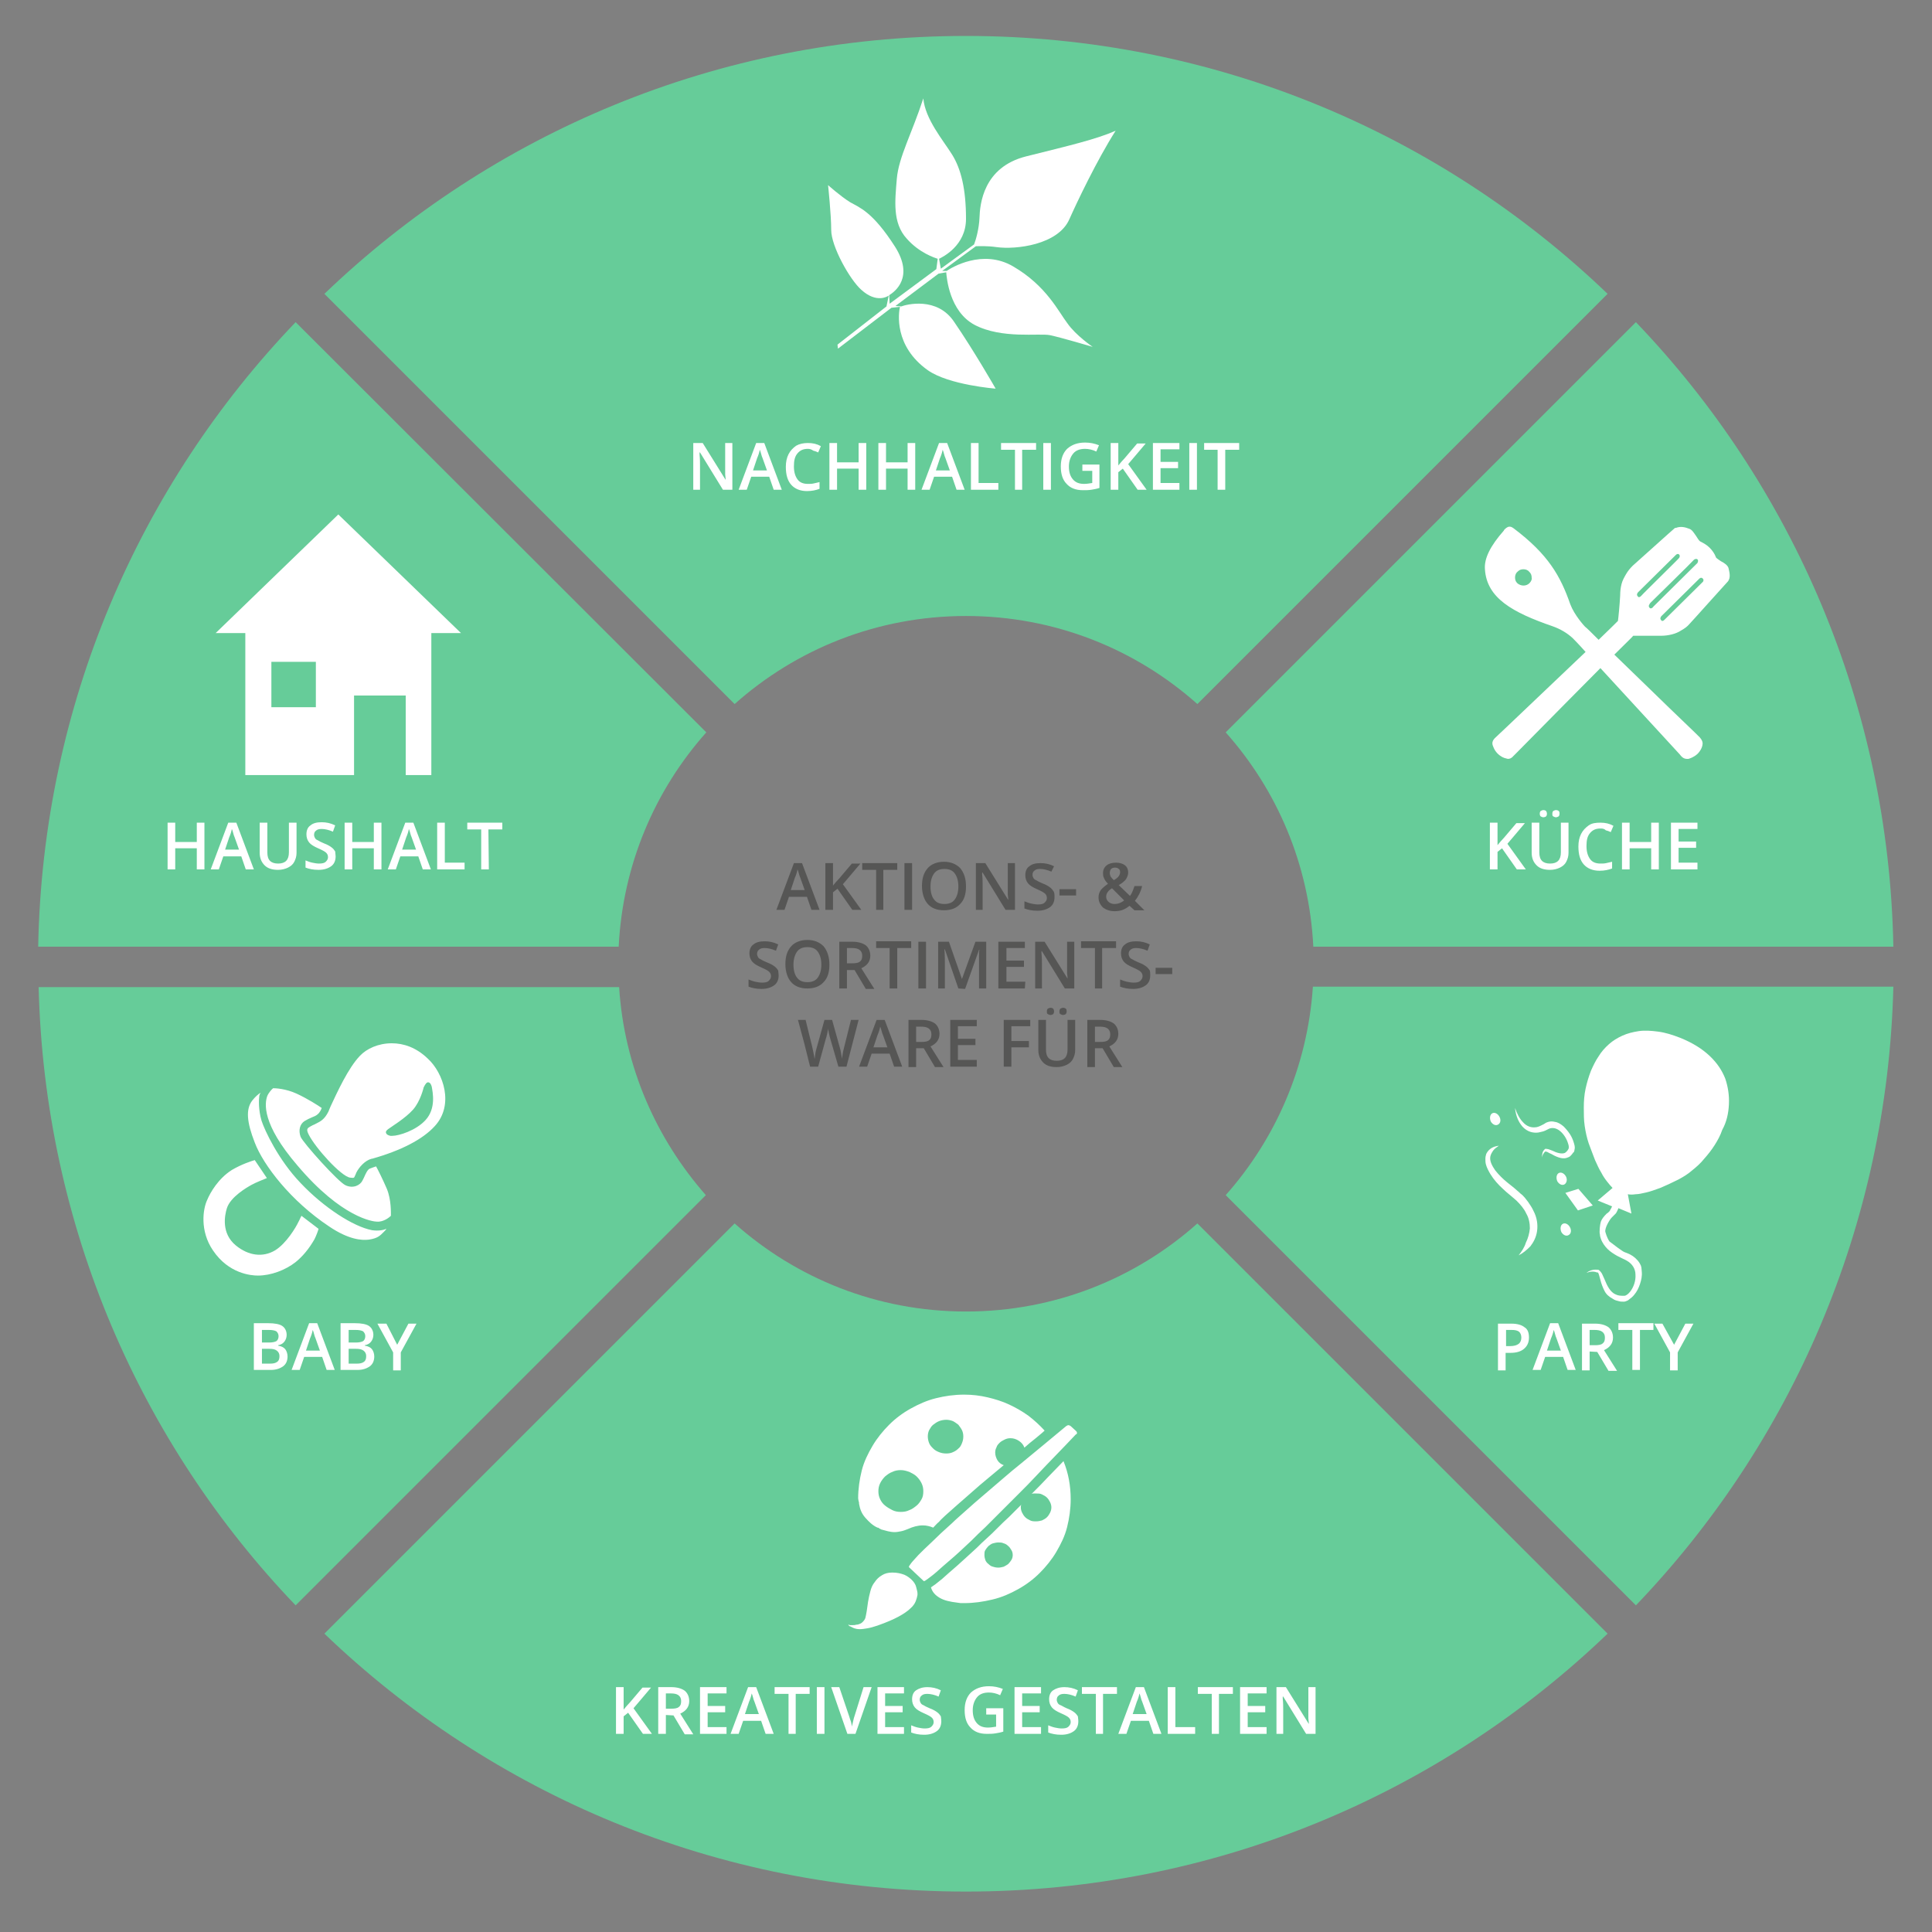 <?xml version="1.0" encoding="UTF-8"?>
<svg xmlns="http://www.w3.org/2000/svg" xmlns:xlink="http://www.w3.org/1999/xlink" version="1.2" id="Ebene_1" x="0px" y="0px" viewBox="0 0 430 430" overflow="visible" xml:space="preserve">
<rect x="0" y="0" width="430" height="430" fill="#808080" stroke="none"/>
<g>
	<path fill="#66CC99" d="M364.1,71.7c34.7,36.2,56.3,85.1,57.3,139H292.3c-0.9-18.3-8.1-34.9-19.5-47.7L364.1,71.7z M163.5,156.7   c13.7-12.2,31.7-19.6,51.5-19.6s37.8,7.4,51.5,19.6l91.3-91.3C320.7,29.8,270.4,8,215,8S109.3,29.8,72.2,65.4L163.5,156.7z    M292.2,219.7c-1.2,17.7-8.3,33.8-19.4,46.3l91.3,91.3c34.4-35.9,56-84.3,57.3-137.7H292.2V219.7z M137.7,210.7   c0.9-18.3,8.1-34.9,19.5-47.7L65.8,71.7c-34.7,36.2-56.3,85.1-57.3,139H137.7z M137.8,219.7H8.6C9.9,273,31.4,321.4,65.8,357.3   l91.3-91.3C146.1,253.5,138.9,237.4,137.8,219.7z M266.5,272.3c-13.7,12.2-31.7,19.6-51.5,19.6s-37.8-7.4-51.5-19.6l-91.3,91.3   C109.3,399.2,159.6,421,215,421s105.7-21.8,142.8-57.4L266.5,272.3z"></path>
	<path fill="#FFFFFF" d="M348.4,265.5l2.9-0.9l3.2,3.7l-3.3,1.1L348.4,265.5z M384.8,245.8c0.1-2-0.2-3.9-0.8-5.7   c-0.7-1.8-1.8-3.5-3.5-5.1s-3.8-2.9-6.5-4c-1.8-0.7-3.4-1.2-5-1.4c-1.5-0.2-3-0.3-4.3-0.1s-2.5,0.5-3.6,1s-2.1,1.1-3,1.9   c-0.9,0.8-1.7,1.7-2.3,2.7c-0.7,1-1.2,2.1-1.7,3.2c-0.5,1.3-0.9,2.6-1.2,4c-0.3,1.4-0.4,2.8-0.4,4.2s0,2.8,0.2,4.1   c0.2,1.4,0.5,2.7,0.9,3.9c0.5,1.4,1,2.6,1.4,3.7c0.5,1.1,0.9,2,1.4,2.8c0.4,0.8,0.9,1.5,1.3,2s0.8,1,1.2,1.4l-3.3,2.8l3.2,1.3   c-0.1,0.2-0.2,0.4-0.3,0.6c-0.1,0.1-0.2,0.3-0.2,0.4c-0.1,0.1-0.2,0.2-0.3,0.3c-0.1,0.1-0.2,0.2-0.4,0.3c-0.6,0.6-1.1,1.2-1.3,1.8   c-0.2,0.6-0.4,2.3-0.2,2.9l0,0c0,0.3,0.1,0.6,0.2,0.9c0.3,0.9,0.9,1.7,1.5,2.3c0.6,0.6,1.4,1.1,2.1,1.5c0.4,0.2,0.8,0.4,1.2,0.6   c0.4,0.2,0.7,0.3,1,0.5c1.2,0.7,1.9,1.8,1.9,3.1c0.1,1.3-0.4,2.8-1.2,3.8c-0.4,0.5-0.9,0.9-1.3,0.9c-0.7,0-1.3,0-1.9-0.3   c-1.2-0.5-1.9-1.9-2.5-3.4c-0.2-0.4-0.3-0.7-0.5-1.1c-0.1-0.2-0.2-0.4-0.4-0.6c-0.1-0.1-0.2-0.2-0.3-0.3c-0.1,0-0.1-0.1-0.2-0.1   h-0.2c-0.9-0.1-1.8,0.2-2.4,0.7c0.7-0.3,1.6-0.4,2.3-0.1h0.1c0,0,0,0,0.1,0l0.1,0.1c0.1,0.1,0.1,0.3,0.2,0.5   c0.1,0.4,0.2,0.7,0.3,1.1c0.2,0.8,0.5,1.6,0.9,2.4s1,1.3,1.9,1.8c0.4,0.3,0.9,0.4,1.3,0.5c0.5,0.1,0.3,0.1,0.8,0.1   c0.1,0,0.1,0,0.2,0h0.2c0.2,0,0.3-0.1,0.4-0.1c0.3-0.1,0.5-0.2,0.7-0.4c0.4-0.3,0.8-0.6,1.1-1c0.6-0.7,1-1.5,1.3-2.4   s0.5-1.8,0.4-2.8c-0.1-0.9,0-1.1-0.5-1.9s-1.3-1.5-2.1-1.9c-0.4-0.2-0.9-0.4-1.2-0.5c-0.4-0.1-2.5-1.7-3-2.1   c-0.1-0.1-0.3-0.2-0.4-0.3c-0.2-0.3-0.6-1-0.9-2.1c-0.2-0.9,1-2.8,1.4-3.2c0.2-0.2,0.3-0.3,0.5-0.5c0.1-0.1,0.3-0.3,0.4-0.4   s0.2-0.3,0.3-0.5c0.1-0.2,0.2-0.4,0.3-0.7l2.9,1.2l-0.8-4.3c0.5,0.1,1.1,0.1,1.7,0c0.7,0,1.5-0.2,2.4-0.4c0.9-0.2,2-0.6,3.1-1   c1.2-0.5,2.5-1.1,4.1-1.9c1.1-0.6,2.1-1.2,3-2c1-0.8,1.9-1.6,2.7-2.6c0.8-0.9,1.6-1.9,2.3-3c0.7-1.1,1.3-2.2,1.7-3.4   C384.3,249.7,384.7,247.8,384.8,245.8 M338,279.4c1-0.5,1.8-1.2,2.6-2c0.7-0.9,1.3-2,1.5-3.4s0-3-0.8-4.5c-0.3-0.7-0.8-1.4-1.2-2   c-0.2-0.3-0.5-0.6-0.7-0.9c-0.3-0.3-0.5-0.6-0.8-0.8c-0.3-0.2-0.5-0.5-0.8-0.7l-0.8-0.7c-0.5-0.4-1-0.8-1.5-1.2   c-1-0.8-1.9-1.7-2.7-2.7c-0.7-1-1.3-2.1-1.1-3.1c0.1-0.5,0.4-1,0.7-1.4c0.3-0.4,0.8-0.7,1.2-1c-0.6,0.1-1.1,0.2-1.6,0.5   s-0.9,0.7-1.2,1.3c-0.1,0.3-0.2,0.7-0.2,1.1s0,0.8,0.1,1.2c0.2,0.8,0.6,1.5,1,2.2c0.8,1.3,1.8,2.4,2.8,3.3c0.5,0.5,1,0.9,1.6,1.4   l0.7,0.6c0.2,0.2,0.5,0.4,0.7,0.6c0.9,0.9,1.7,1.8,2.2,2.9c0.6,1,0.8,2.2,0.8,3.3c-0.1,1.1-0.4,2.2-0.9,3.2   C339.3,277.6,338.7,278.5,338,279.4 M333.7,248.5c-0.4-0.7-1.1-1-1.6-0.7s-0.6,1.1-0.3,1.8c0.4,0.7,1.1,1,1.6,0.7   C334,250,334.1,249.2,333.7,248.5 M349.4,273.1c-0.4-0.7-1.1-1-1.6-0.7s-0.6,1.1-0.3,1.8c0.4,0.7,1.1,1,1.6,0.7   C349.7,274.6,349.8,273.8,349.4,273.1 M337.2,246.6c0.1,1.2,0.5,2.6,1.3,3.7c0.4,0.6,1,1.1,1.6,1.4c0.6,0.3,1.2,0.4,1.8,0.4   c0.6,0,1.1-0.2,1.6-0.3c0.3-0.1,0.5-0.2,0.7-0.3s0.4-0.2,0.6-0.3c0.8-0.3,1.7-0.1,2.5,0.6c0.8,0.7,1.4,1.7,1.7,2.7   c0.2,0.5,0.2,1,0.1,1.2c-0.2,0.4-0.5,0.7-0.8,0.9c-0.7,0.3-1.8,0-2.8-0.5c-0.3-0.1-0.5-0.2-0.8-0.3c-0.1,0-0.3-0.1-0.5-0.1   c-0.1,0-0.2,0-0.3,0l-0.1,0.1l-0.1,0.1c-0.4,0.4-0.5,1-0.5,1.7c0.1-0.6,0.4-1,0.7-1.3h0.1l0,0h0.1c0.1,0,0.2,0.1,0.3,0.1   c0.2,0.1,0.5,0.3,0.8,0.4c0.5,0.3,1.1,0.6,1.7,0.8c0.6,0.2,1.2,0.3,1.8,0.1c0.3-0.1,0.6-0.2,0.8-0.4c0.2-0.2,0.4-0.4,0.6-0.7   c0,0,0-0.1,0.1-0.1l0.1-0.1c0-0.1,0.1-0.2,0.1-0.3c0-0.2,0.1-0.4,0.1-0.6c0-0.4-0.1-0.8-0.2-1.1c-0.2-0.7-0.5-1.4-0.9-2   s-0.9-1.2-1.4-1.7c-0.6-0.5-1.2-0.9-1.9-1c-0.7-0.2-1.3-0.1-1.8,0.1c-0.3,0.1-0.5,0.3-0.7,0.4c-0.2,0.1-0.4,0.2-0.6,0.3   c-0.4,0.2-0.9,0.4-1.3,0.4c-0.9,0.1-1.9-0.2-2.7-1.1C338.2,249,337.6,247.8,337.2,246.6 M348.5,261.8c-0.4-0.7-1.1-1-1.6-0.7   s-0.6,1.1-0.3,1.8c0.4,0.7,1.1,1,1.6,0.7S348.9,262.5,348.5,261.8"></path>
	<path fill="#FFFFFF" d="M384.7,126.4c-0.2-0.6-0.9-1.1-1.7-1.5c-0.4-0.3-1.1-0.7-1.1-0.9c-0.3-0.8-0.8-1.5-1.4-2.1s-1.3-1-2.1-1.4   c-0.2-0.1-0.6-0.7-0.9-1.2c-0.5-0.7-0.9-1.4-1.5-1.6c-1-0.4-2-0.6-3-0.2h-0.1h-0.1c-0.4,0.3-8.8,7.9-9.4,8.4   c-0.6,0.6-1.1,1.2-1.5,1.9c-0.4,0.7-0.8,1.4-1,2.2s-0.3,1.6-0.3,2.5c-0.1,2-0.4,5.1-0.5,5.7c-0.4,0.4-2,2-4.3,4.2   c-1.6-1.6-2.6-2.6-3-2.9l-0.1-0.1c-0.1-0.1-2.3-2.5-3.2-4.9c-2.2-6.3-4.9-11.1-12.6-16.9c-0.8-0.6-1.3-0.5-2.1,0.3l-0.1,0.2   c-3,3.4-4.4,6.2-4.2,8.6c0.4,6.4,6.1,9.6,15.1,12.7c1.7,0.6,3.2,1.5,4.4,2.6c0.3,0.3,1.3,1.3,2.9,3.1c-7.8,7.4-19.1,18.2-20,19   c-0.8,0.7-0.8,1.3-0.7,1.7c0.1,0.2,0.3,1.1,1.1,1.9c0.7,0.7,1.4,1,1.9,1.1c0.1,0,0.3,0.1,0.4,0.1c0.4,0,0.8-0.1,1.3-0.7l0.8-0.8   c8.8-8.9,14.6-14.8,18.5-18.7c4.8,5.2,11.1,12.1,14.9,16.2c1.7,1.9,2.9,3.1,3,3.3c0.5,0.6,1,0.7,1.3,0.7c0.1,0,0.3,0,0.4,0   c0.3-0.1,1.1-0.3,2-1.1c0.7-0.7,1-1.4,1.1-1.9s0.1-1-0.6-1.8c-0.2-0.2-1.4-1.4-3.4-3.3c-4-3.8-10.6-10.3-15.6-15.1   c3-3,4-3.9,4.2-4.2c0.7,0,4.1,0,6.2,0c0.8,0,1.6-0.1,2.4-0.3s1.5-0.5,2.1-0.9c0.7-0.4,1.3-0.8,1.8-1.4c0.5-0.5,8-8.9,8.4-9.3   l0.1-0.1C385.3,128.6,384.9,127.3,384.7,126.4z M340.4,129.8c-0.7,0.7-1.9,0.7-2.7,0c-0.4-0.4-0.5-0.8-0.5-1.3c0-0.5,0.2-1,0.6-1.3   c0.4-0.4,0.8-0.5,1.3-0.5l0,0c0.5,0,1,0.2,1.3,0.6c0.4,0.4,0.5,0.8,0.5,1.3C341,128.9,340.8,129.4,340.4,129.8z M365.3,132.6   c-0.1,0.1-0.3,0.3-0.5,0.3c-0.1,0-0.2,0-0.3-0.2c-0.3-0.3-0.1-0.7,0.1-0.9s8.3-8.2,8.4-8.3c0,0,0.2-0.2,0.4-0.2   c0.1,0,0.2,0,0.3,0.1c0.3,0.3,0.1,0.7,0,0.8C373.7,124.3,365.4,132.4,365.3,132.6z M367.4,135.4c-0.1,0-0.2,0-0.3-0.2   c-0.3-0.3,0-0.7,0.2-1c0.2-0.2,9.6-9.4,9.7-9.6c0,0,0.2-0.2,0.5-0.2c0.1,0,0.2,0,0.3,0.1c0.3,0.3,0,0.7,0,0.8   c-0.1,0.1-9.6,9.5-9.8,9.7C367.8,135.3,367.6,135.4,367.4,135.4z M379,129.5c-0.1,0.1-8.3,8.2-8.5,8.4c-0.1,0.1-0.3,0.3-0.5,0.3   c-0.1,0-0.2,0-0.3-0.2c-0.3-0.3-0.1-0.7,0.1-0.9s8.3-8.2,8.4-8.3c0,0,0.2-0.2,0.4-0.2c0.1,0,0.2,0,0.3,0.1   C379.3,129,379.1,129.4,379,129.5z"></path>
	<path fill="#FFFFFF" d="M59.5,243.9c0.3-0.7,1-1.5,1.3-1.7c0.5,0,2.8,0.1,5.2,1.2c2.4,1.1,4.9,2.7,5.6,3.2c-0.1,0.3-0.4,1-0.9,1.4   c-0.3,0.3-0.8,0.5-1.3,0.7s-1.1,0.5-1.6,0.8c-1.1,0.7-1.4,2.1-0.9,3.5c0.5,1.3,8.4,10.1,10,10.8c1.7,0.8,3.3,0,3.8-1.1   c0.1-0.2,0.2-0.4,0.3-0.6c0.4-0.9,0.8-1.8,1.3-2s1.1-0.4,1.4-0.5c0.4,0.7,1.5,2.9,2.4,5c1,2.4,0.9,5.4,0.9,6   c-0.3,0.3-1.6,1.4-3.1,1.3c-0.8,0-7.8-0.8-17.7-12.5C58.2,250.1,58.9,245.5,59.5,243.9z M46.1,267.1c-0.9,1.9-1.7,6.8,1.3,11.2   c3.5,5.2,8.5,5.6,10,5.6c2.9,0,6.1-1.2,8.4-3c1.6-1.3,3-3,4.2-5.1c0.4-0.8,0.8-1.9,0.9-2.3l-3.8-2.9c-0.2,0.3-0.4,0.9-0.7,1.4   c-0.5,1.1-2.7,4.8-5.2,6.3c-2.7,1.6-5.9,1.2-8.7-1.1c-3.3-2.7-2.5-6.7-2-8.3c0.8-2.5,4.4-4.6,5.5-5.2s2.7-1.2,3.4-1.5l-2.7-4   c-0.7,0.2-2.9,0.9-5.1,2.2C48.6,262.3,46.8,265.4,46.1,267.1z M73.3,273c4.3,2.9,7.2,3.1,8.8,2.9c2-0.3,2.5-0.9,3.3-1.7   c0.3-0.3,0.5-0.5,0.6-0.7c-0.7,0.3-1.8,0.5-3.2,0.3c-4.2-0.8-10.8-5.1-15.9-10.5c-4.9-5.1-8-11.7-8.7-13.9   c-0.7-2.4-0.6-4.7-0.5-5.4c0-0.3,0.2-0.6,0.3-0.8c-0.5,0.3-1.2,0.9-1.9,1.8c-1.4,1.9-1.2,4.7,0.6,9.3   C58.6,259.3,64.7,267.3,73.3,273z M96.8,250.6c-2.7,3-7.6,5.5-14,7.3h-0.1c-1.5,0.4-2.8,1.9-3.4,3.1c-0.1,0.3-0.2,0.5-0.3,0.7   c-0.2,0.5-0.2,0.5-1.1,0.4c-2-0.3-7.7-6.6-9.2-9.6c-0.6-1.2-0.3-1.4,0.4-1.8l0.2-0.1c0.3-0.2,0.7-0.3,1-0.5c1-0.5,1.9-0.9,2.8-2.7   c0.1-0.3,0.3-0.7,0.5-1.2c1.4-3,3.9-8.5,6.5-11.2c1.5-1.6,4.1-2.8,7.1-2.8c2.6,0,5.4,0.9,8,3.4C98.7,238.8,101.1,245.9,96.8,250.6z    M96.1,241.9c-0.1-0.4-0.3-0.9-0.7-1c-0.4-0.1-0.7,0.3-1.1,1.1c0,0-0.7,3.1-2.4,5c-1.7,1.9-4.7,3.7-5.5,4.3   c-0.1,0.1-0.6,0.4-0.5,0.8c0.1,0.4,0.5,0.6,1,0.7c0.1,0,0.3,0,0.4,0c1.5,0,5.3-1.2,7.4-3.5C97.1,246.7,96.3,243.1,96.1,241.9z"></path>
	<path fill="#FFFFFF" d="M200.6,68.2l-1.3-0.1l9.6-7.2l1.7-0.3c0.1,1.2,0.7,8.7,6.3,11.7c6.1,3.2,14.4,1.8,16.8,2.3s9.5,2.6,9.5,2.6   s-3.7-2.5-5.6-5.2c-2-2.6-4.7-8.4-12.1-12.7c-6.8-4-13.8,0.3-14.8,1h-1l7.5-5.5c0.8,0,2.5-0.1,4.6,0.2c4.3,0.6,13.7-0.5,16.2-6.2   c1.6-3.6,6.1-13.1,10.3-19.7c-4.3,1.9-10.3,3.3-19.9,5.7c-9.6,2.4-10.3,10.7-10.4,13.7c-0.1,2.4-0.8,4.9-1.2,5.9l-7.4,5.4l-0.4-2.2   c0.8-0.4,6-2.9,6-8.9c0-6.6-1.1-11.1-3.1-14.3s-6-7.9-6.4-12.5c-2.5,7.7-5.5,13.1-5.9,17.9c-0.4,4.9-1,9.8,2.2,13.3   c2.8,3.2,6.3,4.3,6.9,4.5l-0.3,2.3L198,67.6l-0.1-1.9c1.3-0.8,5.6-4,1.3-10.8c-5-7.8-7.9-8.7-10-9.9c-2.1-1.3-4.9-3.8-4.9-3.8   s0.7,6.5,0.7,10c0,3.6,4.1,11,6.7,13.3c3.4,3.1,5.9,1.4,5.9,1.4s0.1,0,0.2-0.1l-0.5,2.4l-10.9,8.5l0.1,0.9l11.9-9.1l1.9-0.2   c-0.3,1.3-1.4,8.7,6.2,14.1c4.7,3.3,15.1,4.1,15.1,4.1s-4.8-8.4-9.2-14.8C208.6,65.9,201.6,67.8,200.6,68.2z"></path>
	<path fill="#FFFFFF" d="M75.3,114.5L48,140.9h6.6v31.6h24.2v-17.7h11.5v17.7H96v-31.6h6.6L75.3,114.5z M70.3,157.4h-9.9v-10.1h9.9   V157.4z"></path>
	<path fill="#FFFFFF" d="M188.8,361.6c0.1,0,0.2,0,0.3,0.1c0.1,0,0.2,0,0.3,0s0.3,0,0.4,0c0.3,0,0.5,0,0.8-0.1   c0.3,0,0.6-0.1,0.8-0.2c0.3-0.1,0.5-0.3,0.7-0.5s0.4-0.5,0.5-0.8c0.1-0.4,0.2-0.9,0.3-1.5s0.2-1.3,0.3-2.1c0.1-0.7,0.3-1.5,0.5-2.3   s0.5-1.5,1-2.1c0.4-0.6,0.9-1.1,1.6-1.5c0.6-0.4,1.4-0.6,2.3-0.6c1.1,0,1.9,0.2,2.7,0.5c0.7,0.3,1.3,0.8,1.7,1.2s0.8,1,0.9,1.5   s0.3,1,0.3,1.4c0,0.2,0,0.3,0,0.4c-0.1,0.5-0.2,0.9-0.4,1.4s-0.6,1.1-1.2,1.6c-0.6,0.6-1.5,1.2-2.6,1.8c-1.1,0.6-2.7,1.3-4.7,2   c-0.9,0.3-1.6,0.5-2.2,0.6s-1.2,0.2-1.7,0.2c-0.6,0-1-0.1-1.3-0.2s-0.6-0.3-0.8-0.4C189.1,362,188.9,361.8,188.8,361.6z    M221.5,323.3c0,0.6,0.2,1.2,0.5,1.7s0.8,0.9,1.4,1.1c-1.2,1-2.4,2-3.6,3s-2.4,2-3.5,3s-2.2,1.9-3.2,2.8s-1.9,1.7-2.7,2.4   c-0.5,0.5-1,0.9-1.4,1.4c-0.5,0.4-0.9,0.9-1.3,1.3c-0.7-0.3-1.5-0.5-2.3-0.5c-1.1,0-2.2,0.3-3.3,0.8c-0.5,0.2-1,0.4-1.5,0.5   s-1,0.2-1.5,0.2s-1.1-0.1-1.5-0.2c-0.5-0.1-1-0.3-1.5-0.4c-0.1-0.1-0.1-0.1-0.2-0.1c-0.1-0.1-0.2-0.1-0.3-0.2s-0.2-0.1-0.3-0.1   c-1.1-0.5-1.9-1.3-2.7-2.2s-1.2-1.9-1.4-3.1c0-0.2,0-0.4-0.1-0.6c0-0.2-0.1-0.4-0.1-0.6c0-2.1,0.3-4.2,0.8-6.2s1.4-3.8,2.4-5.5   s2.3-3.3,3.7-4.7c1.4-1.4,3-2.6,4.8-3.6s3.6-1.8,5.6-2.3s4.1-0.8,6.3-0.8c1.8,0,3.5,0.2,5.2,0.6s3.3,0.9,4.8,1.6s2.9,1.5,4.3,2.5   c1.3,1,2.5,2.1,3.6,3.3c-0.6,0.6-1.3,1.1-2.1,1.8c-0.8,0.6-1.6,1.3-2.4,2c-0.2-0.6-0.6-1.1-1.2-1.5c-0.6-0.4-1.2-0.6-1.9-0.6   c-0.5,0-0.9,0.1-1.3,0.3c-0.4,0.2-0.8,0.4-1.1,0.7c-0.3,0.3-0.6,0.6-0.7,1C221.6,322.5,221.5,322.8,221.5,323.3z M200.5,336.5   c0.7,0,1.3-0.1,1.9-0.4c0.6-0.2,1.1-0.6,1.6-1s0.8-0.9,1.1-1.4s0.4-1.1,0.4-1.8c0-0.6-0.1-1.2-0.4-1.8c-0.3-0.6-0.6-1-1.1-1.5   c-0.4-0.4-1-0.7-1.6-1c-0.6-0.2-1.2-0.4-1.9-0.4s-1.3,0.1-1.9,0.4c-0.6,0.2-1.1,0.6-1.6,1c-0.4,0.4-0.8,0.9-1.1,1.5   s-0.4,1.2-0.4,1.8c0,0.6,0.1,1.2,0.4,1.8c0.3,0.6,0.6,1,1.1,1.4s1,0.7,1.6,1C199.2,336.4,199.8,336.5,200.5,336.5z M239.4,319.3   c-3,3.2-6,6.2-8.8,9.2c-1.2,1.3-2.5,2.6-3.8,3.9s-2.6,2.6-3.9,3.9c-1.3,1.3-2.5,2.5-3.6,3.6c-1.2,1.1-2.2,2.1-3.1,3   c-1.8,1.7-3.3,3.1-4.6,4.2s-2.3,2-3.2,2.8c-0.8,0.7-1.5,1.2-1.9,1.5s-0.7,0.5-0.8,0.5h-0.1l-3.3-3.1c0,0,0,0,0-0.1s0.2-0.4,0.5-0.8   s0.9-1,1.6-1.8c0.8-0.8,1.7-1.7,3-2.9c1.2-1.2,2.7-2.6,4.5-4.2c0.9-0.9,2-1.8,3.2-2.9s2.5-2.2,3.9-3.4c1.4-1.2,2.8-2.4,4.2-3.6   s2.8-2.4,4.2-3.5c3.2-2.6,6.5-5.4,9.9-8.2c0.2-0.1,0.3-0.2,0.5-0.2s0.3,0.1,0.5,0.2l1.2,1.1c0.2,0.2,0.2,0.3,0.2,0.5   S239.5,319.2,239.4,319.3z M210.6,323.5c0.6,0,1.1-0.1,1.5-0.3c0.5-0.2,0.9-0.5,1.2-0.8c0.4-0.3,0.6-0.7,0.8-1.2s0.3-0.9,0.3-1.5   c0-0.5-0.1-1-0.3-1.4s-0.5-0.8-0.8-1.2c-0.4-0.3-0.8-0.6-1.2-0.8c-0.5-0.2-1-0.3-1.5-0.3s-1.1,0.1-1.6,0.3   c-0.5,0.2-0.9,0.5-1.3,0.8s-0.6,0.7-0.9,1.2c-0.2,0.4-0.3,0.9-0.3,1.4s0.1,1,0.3,1.5s0.5,0.8,0.9,1.2s0.8,0.6,1.3,0.8   S210,323.5,210.6,323.5z M236.7,325.2c1.1,2.7,1.6,5.5,1.6,8.5c0,2.1-0.3,4.2-0.8,6.2s-1.4,3.8-2.4,5.5s-2.3,3.3-3.7,4.7   s-3,2.6-4.8,3.6s-3.6,1.8-5.7,2.3s-4.1,0.8-6.3,0.8c-0.3,0-0.5,0-0.8,0c-0.2,0-0.5-0.1-0.7-0.1c-1.7-0.2-3-0.5-4-1.1   s-1.6-1.3-1.9-2.3c0.3-0.2,0.6-0.4,1-0.7c0.4-0.3,0.9-0.7,1.5-1.2c0.9-0.8,2-1.8,3.3-2.9c1.3-1.2,2.8-2.5,4.5-4.1   c0.6-0.6,1.3-1.3,2.1-2s1.6-1.5,2.4-2.3c0.8-0.8,1.7-1.7,2.6-2.5c0.9-0.9,1.8-1.8,2.7-2.7c0,0.1-0.1,0.2-0.1,0.3c0,0.1,0,0.2,0,0.3   c0,0.4,0.1,0.8,0.3,1.2s0.4,0.7,0.7,1s0.7,0.5,1.1,0.7c0.4,0.2,0.8,0.2,1.3,0.2s0.9-0.1,1.3-0.2c0.4-0.2,0.8-0.4,1.1-0.7   c0.3-0.3,0.5-0.6,0.7-1s0.3-0.8,0.3-1.2c0-0.4-0.1-0.8-0.3-1.2c-0.2-0.4-0.4-0.7-0.7-1s-0.7-0.5-1.1-0.7c-0.4-0.2-0.8-0.2-1.3-0.2   c-0.2,0-0.3,0-0.5,0s-0.3,0-0.5,0.1c1.3-1.3,2.6-2.6,3.8-3.9C234.6,327.4,235.7,326.2,236.7,325.2z M222.2,348.9   c0.4,0,0.8-0.1,1.2-0.2c0.4-0.2,0.7-0.4,1-0.6c0.3-0.3,0.5-0.6,0.7-0.9s0.3-0.7,0.3-1.1s-0.1-0.8-0.3-1.1s-0.4-0.7-0.7-0.9   c-0.3-0.3-0.6-0.5-1-0.6c-0.4-0.2-0.8-0.2-1.2-0.2s-0.8,0.1-1.2,0.2s-0.7,0.4-1,0.6c-0.3,0.3-0.5,0.6-0.7,0.9s-0.2,0.7-0.2,1.1   s0.1,0.8,0.2,1.1s0.4,0.7,0.7,0.9c0.3,0.3,0.6,0.5,1,0.6C221.3,348.8,221.7,348.9,222.2,348.9z"></path>
	<path fill="#565655" d="M180.6,202.5l-1-2.9h-4l-1,2.9h-1.8l3.9-10.4h1.8l3.9,10.4H180.6z M179.1,198.1l-1-2.8   c-0.1-0.2-0.2-0.5-0.3-0.9s-0.2-0.7-0.3-0.9c-0.1,0.6-0.3,1.2-0.6,1.9l-0.9,2.7H179.1z M191.7,202.5h-2l-3.3-4.7l-1,0.8v3.9h-1.7   v-10.4h1.7v5c0.5-0.6,0.9-1.1,1.4-1.6l2.8-3.3h1.9c-1.8,2.1-3.1,3.7-3.9,4.6L191.7,202.5z M196.7,202.5H195v-8.9h-3.1v-1.5h7.8v1.5   h-3.1v8.9H196.7z M201.3,202.5v-10.4h1.7v10.4H201.3z M215,197.3c0,1.7-0.4,3-1.3,3.9c-0.8,0.9-2,1.4-3.6,1.4s-2.8-0.5-3.6-1.4   s-1.3-2.3-1.3-4s0.4-3,1.3-4c0.8-0.9,2.1-1.4,3.6-1.4s2.7,0.5,3.6,1.4C214.6,194.3,215,195.6,215,197.3z M207.1,197.3   c0,1.3,0.3,2.3,0.8,2.9c0.5,0.7,1.3,1,2.3,1s1.8-0.3,2.3-1s0.8-1.6,0.8-2.9c0-1.3-0.3-2.2-0.8-2.9s-1.3-1-2.3-1s-1.8,0.3-2.3,1   S207.1,196,207.1,197.3z M225.9,202.5h-2.1l-5.1-8.3h-0.1v0.5c0.1,0.9,0.1,1.7,0.1,2.4v5.4h-1.5v-10.4h2.1l5.1,8.2l0,0   c0-0.1,0-0.5-0.1-1.2c0-0.7,0-1.2,0-1.6v-5.4h1.6V202.5z M234.7,199.7c0,0.9-0.3,1.7-1,2.2s-1.6,0.8-2.8,0.8s-2.1-0.2-2.9-0.5v-1.6   c0.5,0.2,1,0.4,1.5,0.5s1,0.2,1.5,0.2c0.7,0,1.2-0.1,1.5-0.4c0.3-0.3,0.5-0.6,0.5-1s-0.1-0.7-0.4-1s-0.9-0.6-1.8-1   c-0.9-0.4-1.6-0.8-2-1.3s-0.6-1.1-0.6-1.8c0-0.9,0.3-1.6,0.9-2c0.6-0.5,1.4-0.7,2.5-0.7c1,0,2,0.2,3,0.7L234,194   c-0.9-0.4-1.8-0.6-2.5-0.6c-0.6,0-1,0.1-1.3,0.4c-0.3,0.2-0.4,0.6-0.4,0.9c0,0.3,0.1,0.5,0.2,0.7s0.3,0.4,0.6,0.5   c0.3,0.2,0.7,0.4,1.4,0.7c0.8,0.3,1.3,0.6,1.7,0.9c0.4,0.3,0.6,0.6,0.8,0.9S234.7,199.2,234.7,199.7z M235.8,199.3v-1.4h3.7v1.4   H235.8z M244.5,199.7c0-0.6,0.2-1.2,0.5-1.6s0.9-0.9,1.6-1.4c-0.5-0.5-0.8-1-0.9-1.3c-0.2-0.4-0.2-0.7-0.2-1.1   c0-0.7,0.3-1.3,0.8-1.7s1.2-0.6,2.1-0.6c0.8,0,1.5,0.2,2,0.6s0.7,1,0.7,1.6c0,0.5-0.2,1-0.5,1.5c-0.3,0.4-0.9,0.9-1.6,1.3l2.5,2.4   c0.4-0.5,0.7-1.3,1-2.2h1.7c-0.3,1.3-0.9,2.4-1.6,3.3l2.1,2.1h-2.2l-1.1-1c-0.5,0.4-1,0.7-1.5,0.9s-1.2,0.3-1.8,0.3   c-1.1,0-1.9-0.3-2.6-0.8C244.8,201.3,244.5,200.6,244.5,199.7z M248,201.2c0.9,0,1.6-0.3,2.2-0.8l-2.7-2.7c-0.5,0.3-0.8,0.6-1,0.9   c-0.2,0.3-0.3,0.6-0.3,1c0,0.5,0.2,0.8,0.5,1.1S247.5,201.2,248,201.2z M247,194.3c0,0.3,0.1,0.6,0.2,0.8c0.2,0.3,0.4,0.5,0.7,0.8   c0.5-0.3,0.9-0.6,1.1-0.9c0.2-0.3,0.3-0.6,0.3-0.9c0-0.3-0.1-0.6-0.3-0.7c-0.2-0.2-0.5-0.3-0.8-0.3c-0.4,0-0.7,0.1-0.9,0.3   S247,194,247,194.3z M173.3,217.1c0,0.9-0.3,1.7-1,2.2s-1.6,0.8-2.8,0.8s-2.1-0.2-2.9-0.5V218c0.5,0.2,1,0.4,1.5,0.5s1,0.2,1.5,0.2   c0.7,0,1.2-0.1,1.5-0.4c0.3-0.3,0.5-0.6,0.5-1s-0.1-0.7-0.4-1s-0.9-0.6-1.8-1c-0.9-0.4-1.6-0.8-2-1.3s-0.6-1.1-0.6-1.8   c0-0.9,0.3-1.6,0.9-2c0.6-0.5,1.4-0.7,2.5-0.7c1,0,2,0.2,3,0.7l-0.5,1.4c-0.9-0.4-1.8-0.6-2.5-0.6c-0.6,0-1,0.1-1.3,0.4   c-0.3,0.2-0.4,0.6-0.4,0.9c0,0.3,0.1,0.5,0.2,0.7c0.1,0.2,0.3,0.4,0.6,0.5c0.3,0.2,0.7,0.4,1.4,0.7c0.8,0.3,1.3,0.6,1.7,0.9   c0.4,0.3,0.6,0.6,0.8,0.9C173.2,216.3,173.3,216.7,173.3,217.1z M184.6,214.7c0,1.7-0.4,3-1.3,3.9c-0.8,0.9-2,1.4-3.6,1.4   s-2.8-0.5-3.6-1.4s-1.3-2.3-1.3-4s0.4-3,1.3-4c0.8-0.9,2.1-1.4,3.6-1.4s2.7,0.5,3.6,1.4C184.2,211.7,184.6,213.1,184.6,214.7z    M176.6,214.7c0,1.3,0.3,2.3,0.8,2.9c0.5,0.7,1.3,1,2.3,1s1.8-0.3,2.3-1s0.8-1.6,0.8-2.9c0-1.3-0.3-2.2-0.8-2.9s-1.3-1-2.3-1   s-1.8,0.3-2.3,1S176.6,213.5,176.6,214.7z M188.5,215.8v4.2h-1.7v-10.4h2.9c1.3,0,2.3,0.3,3,0.8c0.6,0.5,1,1.3,1,2.3   c0,1.3-0.7,2.2-2,2.8l2.9,4.6h-1.9l-2.5-4.2h-1.7V215.8z M188.5,214.4h1.2c0.8,0,1.4-0.1,1.7-0.4c0.4-0.3,0.5-0.7,0.5-1.3   s-0.2-1-0.6-1.3c-0.4-0.3-1-0.4-1.7-0.4h-1.1L188.5,214.4L188.5,214.4z M199.7,220H198v-9h-3v-1.5h7.8v1.5h-3.1V220z M204.4,220   v-10.4h1.7V220H204.4z M213.3,220l-3-8.7h-0.1c0.1,1.3,0.1,2.5,0.1,3.6v5.1h-1.5v-10.4h2.4l2.9,8.3l0,0l3-8.3h2.4V220h-1.6v-5.1   c0-0.5,0-1.2,0-2s0-1.3,0.1-1.5h-0.1l-3.1,8.7L213.3,220L213.3,220z M228.1,220h-5.9v-10.4h5.9v1.4H224v2.8h3.9v1.4H224v3.3h4.2   L228.1,220L228.1,220z M239.1,220H237l-5.1-8.3h-0.1v0.5c0.1,0.9,0.1,1.7,0.1,2.4v5.4h-1.5v-10.4h2.1l5.1,8.2l0,0   c0-0.1,0-0.5-0.1-1.2c0-0.7,0-1.2,0-1.6v-5.4h1.6V220z M245.4,220h-1.7v-9h-3.1v-1.5h7.8v1.5h-3.1v9H245.4z M256,217.1   c0,0.9-0.3,1.7-1,2.2s-1.6,0.8-2.8,0.8s-2.1-0.2-2.9-0.5V218c0.5,0.2,1,0.4,1.5,0.5s1,0.2,1.5,0.2c0.7,0,1.2-0.1,1.5-0.4   c0.3-0.3,0.5-0.6,0.5-1s-0.1-0.7-0.4-1c-0.3-0.3-0.9-0.6-1.8-1c-0.9-0.4-1.6-0.8-2-1.3s-0.6-1.1-0.6-1.8c0-0.9,0.3-1.6,0.9-2   c0.6-0.5,1.4-0.7,2.5-0.7c1,0,2,0.2,3,0.7l-0.5,1.4c-0.9-0.4-1.8-0.6-2.5-0.6c-0.6,0-1,0.1-1.3,0.4c-0.3,0.2-0.4,0.6-0.4,0.9   c0,0.3,0.1,0.5,0.2,0.7c0.1,0.2,0.3,0.4,0.6,0.5c0.3,0.2,0.7,0.4,1.4,0.7c0.8,0.3,1.3,0.6,1.7,0.9c0.4,0.3,0.6,0.6,0.8,0.9   C256,216.3,256,216.7,256,217.1z M257.2,216.8v-1.4h3.7v1.4H257.2z M188.4,237.4h-1.8l-1.8-6.2c-0.1-0.3-0.2-0.7-0.3-1.2   s-0.2-0.9-0.2-1.1c0,0.3-0.1,0.7-0.2,1.2c-0.1,0.5-0.2,0.8-0.3,1.1l-1.7,6.2h-1.8l-1.3-5.2l-1.4-5.2h1.7l1.5,6.1   c0.2,1,0.4,1.8,0.5,2.6c0.1-0.4,0.1-0.9,0.2-1.4c0.1-0.5,0.2-0.9,0.3-1.2l1.7-6.1h1.7l1.7,6.1c0.2,0.6,0.3,1.4,0.5,2.5   c0.1-0.7,0.2-1.5,0.5-2.6l1.5-6h1.7L188.4,237.4z M199,237.4l-1-2.9h-4l-1,2.9h-1.8l3.9-10.4h1.8l3.9,10.4H199z M197.5,233.1   l-1-2.8c-0.1-0.2-0.2-0.5-0.3-0.9s-0.2-0.7-0.3-0.9c-0.1,0.6-0.3,1.2-0.6,1.9l-0.9,2.7H197.5z M203.9,233.3v4.2h-1.7V227h2.9   c1.3,0,2.3,0.3,3,0.8c0.6,0.5,1,1.3,1,2.3c0,1.3-0.7,2.2-2,2.8l2.9,4.6h-1.9l-2.5-4.2L203.9,233.3L203.9,233.3z M203.9,231.9h1.2   c0.8,0,1.4-0.1,1.7-0.4c0.4-0.3,0.5-0.7,0.5-1.3s-0.2-1-0.6-1.3c-0.4-0.3-1-0.4-1.7-0.4h-1.1L203.9,231.9L203.9,231.9z    M217.4,237.4h-5.9V227h5.9v1.4h-4.2v2.8h3.9v1.4h-3.9v3.3h4.2V237.4z M225.1,237.4h-1.7V227h5.9v1.4h-4.2v3.3h3.9v1.4h-3.9V237.4z    M239.3,227v6.7c0,0.8-0.2,1.4-0.5,2s-0.8,1-1.4,1.3c-0.6,0.3-1.4,0.5-2.2,0.5c-1.3,0-2.3-0.3-3-1s-1.1-1.6-1.1-2.8V227h1.7v6.6   c0,0.9,0.2,1.5,0.6,1.9c0.4,0.4,1,0.6,1.8,0.6c1.6,0,2.4-0.8,2.4-2.5V227H239.3z M233,225.1c0-0.3,0.1-0.5,0.2-0.6   c0.2-0.1,0.4-0.2,0.6-0.2c0.3,0,0.5,0.1,0.6,0.2c0.1,0.1,0.2,0.4,0.2,0.6c0,0.3-0.1,0.5-0.2,0.6s-0.4,0.2-0.6,0.2   c-0.2,0-0.4-0.1-0.6-0.2C233,225.6,233,225.4,233,225.1z M235.8,225.1c0-0.3,0.1-0.5,0.2-0.6c0.2-0.1,0.4-0.2,0.6-0.2   c0.3,0,0.5,0.1,0.6,0.2c0.2,0.1,0.2,0.4,0.2,0.6c0,0.3-0.1,0.5-0.2,0.6s-0.4,0.2-0.6,0.2c-0.2,0-0.4-0.1-0.6-0.2   C235.8,225.6,235.8,225.4,235.8,225.1z M243.7,233.3v4.2H242V227h2.9c1.3,0,2.3,0.3,3,0.8c0.6,0.5,1,1.3,1,2.3c0,1.3-0.7,2.2-2,2.8   l2.9,4.6h-1.9l-2.5-4.2L243.7,233.3L243.7,233.3z M243.7,231.9h1.2c0.8,0,1.4-0.1,1.7-0.4c0.4-0.3,0.5-0.7,0.5-1.3s-0.2-1-0.6-1.3   c-0.4-0.3-1-0.4-1.7-0.4h-1.1L243.7,231.9L243.7,231.9z"></path>
	<path fill="#FFFFFF" d="M339.6,193.5h-2l-3.3-4.7l-1,0.8v3.9h-1.7v-10.4h1.7v5c0.5-0.6,0.9-1.1,1.4-1.6l2.8-3.3h1.9   c-1.8,2.1-3.1,3.7-3.9,4.6L339.6,193.5z M349.1,183.1v6.7c0,0.8-0.2,1.4-0.5,2s-0.8,1-1.4,1.3s-1.4,0.5-2.2,0.5c-1.3,0-2.3-0.3-3-1   s-1.1-1.6-1.1-2.8v-6.7h1.7v6.6c0,0.9,0.2,1.5,0.6,1.9s1,0.6,1.8,0.6c1.6,0,2.4-0.8,2.4-2.5v-6.6H349.1z M342.7,181.1   c0-0.3,0.1-0.5,0.2-0.6c0.2-0.1,0.4-0.2,0.6-0.2c0.3,0,0.5,0.1,0.6,0.2c0.1,0.1,0.2,0.4,0.2,0.6c0,0.3-0.1,0.5-0.2,0.6   s-0.4,0.2-0.6,0.2s-0.4-0.1-0.6-0.2C342.8,181.6,342.7,181.4,342.7,181.1z M345.5,181.1c0-0.3,0.1-0.5,0.2-0.6   c0.2-0.1,0.4-0.2,0.6-0.2c0.3,0,0.5,0.1,0.6,0.2c0.2,0.1,0.2,0.4,0.2,0.6c0,0.3-0.1,0.5-0.2,0.6c-0.2,0.1-0.4,0.2-0.6,0.2   s-0.4-0.1-0.6-0.2S345.5,181.4,345.5,181.1z M356.2,184.4c-1,0-1.7,0.3-2.3,1c-0.6,0.7-0.8,1.6-0.8,2.9c0,1.3,0.3,2.2,0.8,2.9   s1.3,1,2.3,1c0.4,0,0.9,0,1.3-0.1s0.8-0.2,1.3-0.3v1.5c-0.8,0.3-1.7,0.5-2.8,0.5c-1.5,0-2.7-0.5-3.5-1.4s-1.2-2.2-1.2-4   c0-1.1,0.2-2,0.6-2.8s1-1.4,1.7-1.9s1.6-0.6,2.6-0.6c1.1,0,2,0.2,2.9,0.7l-0.6,1.4c-0.4-0.2-0.7-0.3-1.1-0.4   C357,184.4,356.6,184.4,356.2,184.4z M369.2,193.5h-1.7v-4.7h-4.8v4.7H361v-10.4h1.7v4.3h4.8v-4.3h1.7V193.5z M377.8,193.5h-5.9   v-10.4h5.9v1.4h-4.2v2.8h3.9v1.4h-3.9v3.3h4.2V193.5z"></path>
	<path fill="#FFFFFF" d="M340.3,297.7c0,1.1-0.4,1.9-1.1,2.5s-1.7,0.9-3,0.9h-1.1v3.9h-1.7v-10.4h3c1.3,0,2.3,0.3,2.9,0.8   C340,295.8,340.3,296.6,340.3,297.7z M335.2,299.6h0.9c0.9,0,1.5-0.2,1.9-0.5s0.6-0.8,0.6-1.4s-0.2-1-0.5-1.3   c-0.4-0.3-0.9-0.4-1.7-0.4h-1.2L335.2,299.6L335.2,299.6z M348.9,304.9l-1-2.9h-4l-1,2.9h-1.8l3.9-10.4h1.8l3.9,10.4H348.9z    M347.4,300.6l-1-2.8c-0.1-0.2-0.2-0.5-0.3-0.9c-0.1-0.4-0.2-0.7-0.3-0.9c-0.1,0.6-0.3,1.2-0.6,1.9l-0.9,2.7L347.4,300.6   L347.4,300.6z M353.8,300.8v4.2h-1.7v-10.4h2.9c1.3,0,2.3,0.3,3,0.8c0.6,0.5,1,1.3,1,2.3c0,1.3-0.7,2.2-2,2.8l2.9,4.6H358l-2.5-4.2   L353.8,300.8L353.8,300.8z M353.8,299.4h1.2c0.8,0,1.4-0.1,1.7-0.4c0.4-0.3,0.5-0.7,0.5-1.3c0-0.6-0.2-1-0.6-1.3s-1-0.4-1.7-0.4   h-1.1V299.4z M365,304.9h-1.7V296h-3.1v-1.5h7.8v1.5h-3L365,304.9L365,304.9z M372.6,299.3l2.5-4.7h1.8l-3.5,6.4v4h-1.7v-4   l-3.5-6.4h1.8L372.6,299.3z"></path>
	<path fill="#FFFFFF" d="M145.1,385.9h-2l-3.3-4.7l-1,0.8v3.9h-1.7v-10.4h1.7v5c0.5-0.6,0.9-1.1,1.4-1.6l2.8-3.3h1.9   c-1.8,2.1-3.1,3.7-3.9,4.6L145.1,385.9z M148.2,381.7v4.2h-1.7v-10.4h2.9c1.3,0,2.3,0.3,3,0.8c0.6,0.5,1,1.3,1,2.3   c0,1.3-0.7,2.2-2,2.8l2.9,4.6h-1.9l-2.5-4.2L148.2,381.7L148.2,381.7z M148.2,380.3h1.2c0.8,0,1.4-0.1,1.7-0.4   c0.4-0.3,0.5-0.7,0.5-1.3c0-0.6-0.2-1-0.6-1.3c-0.4-0.3-1-0.4-1.7-0.4h-1.1L148.2,380.3L148.2,380.3z M161.7,385.9h-5.9v-10.4h5.9   v1.4h-4.2v2.8h3.9v1.4h-3.9v3.3h4.2V385.9z M170.4,385.9l-1-2.9h-4l-1,2.9h-1.8l3.9-10.4h1.8l3.9,10.4H170.4z M168.9,381.5l-1-2.8   c-0.1-0.2-0.2-0.5-0.3-0.9s-0.2-0.7-0.3-0.9c-0.1,0.6-0.3,1.2-0.6,1.9l-0.9,2.7L168.9,381.5L168.9,381.5z M177.2,385.9h-1.7V377   h-3.1v-1.5h7.8v1.5h-3.1v8.9H177.2z M181.8,385.9v-10.4h1.7v10.4H181.8z M192.2,375.5h1.8l-3.6,10.4h-1.8l-3.6-10.4h1.8l2.2,6.5   c0.1,0.3,0.2,0.7,0.4,1.2c0.1,0.5,0.2,0.8,0.2,1.1c0.1-0.4,0.2-0.8,0.3-1.3s0.2-0.8,0.3-1.1L192.2,375.5z M201.2,385.9h-5.9v-10.4   h5.9v1.4H197v2.8h3.9v1.4H197v3.3h4.2V385.9z M209.5,383.1c0,0.9-0.3,1.7-1,2.2s-1.6,0.8-2.8,0.8s-2.1-0.2-2.9-0.5V384   c0.5,0.2,1,0.4,1.5,0.5s1,0.2,1.5,0.2c0.7,0,1.2-0.1,1.5-0.4s0.5-0.6,0.5-1s-0.1-0.7-0.4-1s-0.9-0.6-1.8-1c-0.9-0.4-1.6-0.8-2-1.3   s-0.6-1.1-0.6-1.8c0-0.9,0.3-1.6,0.9-2s1.4-0.7,2.5-0.7c1,0,2,0.2,3,0.7l-0.5,1.4c-0.9-0.4-1.8-0.6-2.5-0.6c-0.6,0-1,0.1-1.3,0.4   c-0.3,0.2-0.4,0.6-0.4,0.9s0.1,0.5,0.2,0.7c0.1,0.2,0.3,0.4,0.6,0.5c0.3,0.2,0.7,0.4,1.4,0.7c0.8,0.3,1.3,0.6,1.7,0.9   s0.6,0.6,0.8,0.9C209.4,382.2,209.5,382.6,209.5,383.1z M219.5,380.2h3.8v5.2c-0.6,0.2-1.2,0.3-1.8,0.4s-1.2,0.1-1.9,0.1   c-1.6,0-2.8-0.5-3.6-1.4c-0.9-0.9-1.3-2.2-1.3-3.9c0-1.7,0.5-3,1.4-3.9c1-0.9,2.3-1.4,4-1.4c1.1,0,2.1,0.2,3.1,0.6l-0.6,1.4   c-0.8-0.4-1.7-0.6-2.5-0.6c-1.1,0-2,0.3-2.6,1s-1,1.7-1,2.9c0,1.3,0.3,2.2,0.9,2.9c0.6,0.7,1.4,1,2.5,1c0.6,0,1.1-0.1,1.8-0.2v-2.7   h-2.2L219.5,380.2L219.5,380.2z M231.7,385.9h-5.9v-10.4h5.9v1.4h-4.2v2.8h3.9v1.4h-3.9v3.3h4.2V385.9z M240,383.1   c0,0.9-0.3,1.7-1,2.2s-1.6,0.8-2.8,0.8s-2.1-0.2-2.9-0.5V384c0.5,0.2,1,0.4,1.5,0.5s1,0.2,1.5,0.2c0.7,0,1.2-0.1,1.5-0.4   s0.5-0.6,0.5-1s-0.1-0.7-0.4-1s-0.9-0.6-1.8-1c-0.9-0.4-1.6-0.8-2-1.3s-0.6-1.1-0.6-1.8c0-0.9,0.3-1.6,0.9-2s1.4-0.7,2.5-0.7   c1,0,2,0.2,3,0.7l-0.5,1.4c-0.9-0.4-1.8-0.6-2.5-0.6c-0.6,0-1,0.1-1.3,0.4c-0.3,0.2-0.4,0.6-0.4,0.9s0.1,0.5,0.2,0.7   c0.1,0.2,0.3,0.4,0.6,0.5s0.7,0.4,1.4,0.7c0.8,0.3,1.3,0.6,1.7,0.9s0.6,0.6,0.8,0.9C239.9,382.2,240,382.6,240,383.1z M245.6,385.9   h-1.7V377h-3.1v-1.5h7.8v1.5h-3.1v8.9H245.6z M256.7,385.9l-1-2.9h-4l-1,2.9h-1.8l3.9-10.4h1.8l3.9,10.4H256.7z M255.2,381.5   l-1-2.8c-0.1-0.2-0.2-0.5-0.3-0.9s-0.2-0.7-0.3-0.9c-0.1,0.6-0.3,1.2-0.6,1.9l-0.9,2.7L255.2,381.5L255.2,381.5z M259.9,385.9   v-10.4h1.7v8.9h4.4v1.5H259.9z M271.4,385.9h-1.7V377h-3.1v-1.5h7.8v1.5h-3.1v8.9H271.4z M281.9,385.9H276v-10.4h5.9v1.4h-4.2v2.8   h3.9v1.4h-3.9v3.3h4.2V385.9z M292.8,385.9h-2.1l-5.1-8.3h-0.1v0.5c0.1,0.9,0.1,1.7,0.1,2.4v5.4h-1.5v-10.4h2.1l5.1,8.2l0,0   c0-0.1,0-0.5-0.1-1.2c0-0.7,0-1.2,0-1.6v-5.4h1.6V385.9z"></path>
	<path fill="#FFFFFF" d="M56.6,294.5h3.1c1.4,0,2.5,0.2,3.1,0.6s1,1.1,1,2c0,0.6-0.2,1.1-0.5,1.5s-0.8,0.7-1.4,0.8v0.1   c0.7,0.1,1.3,0.4,1.6,0.8s0.5,1,0.5,1.6c0,0.9-0.3,1.7-1,2.2s-1.6,0.8-2.7,0.8h-3.8v-10.4H56.6z M58.3,298.8h1.6   c0.7,0,1.2-0.1,1.6-0.3c0.3-0.2,0.5-0.6,0.5-1.1s-0.2-0.8-0.5-1.1c-0.4-0.2-0.9-0.3-1.7-0.3h-1.5C58.3,296,58.3,298.8,58.3,298.8z    M58.3,300.2v3.3h1.8c0.7,0,1.2-0.1,1.6-0.4s0.5-0.7,0.5-1.3c0-0.5-0.2-0.9-0.6-1.2c-0.4-0.3-0.9-0.4-1.7-0.4H58.3z M72.7,304.9   l-1-2.9h-4l-1,2.9h-1.8l3.9-10.4h1.8l3.9,10.4H72.7z M71.2,300.6l-1-2.8c-0.1-0.2-0.2-0.5-0.3-0.9c-0.1-0.4-0.2-0.7-0.3-0.9   c-0.1,0.6-0.3,1.2-0.6,1.9l-0.9,2.7L71.2,300.6L71.2,300.6z M75.9,294.5H79c1.4,0,2.5,0.2,3.1,0.6s1,1.1,1,2c0,0.6-0.2,1.1-0.5,1.5   s-0.8,0.7-1.4,0.8v0.1c0.7,0.1,1.3,0.4,1.6,0.8c0.3,0.4,0.5,1,0.5,1.6c0,0.9-0.3,1.7-1,2.2s-1.6,0.8-2.7,0.8h-3.8v-10.4H75.9z    M77.6,298.8h1.6c0.7,0,1.2-0.1,1.6-0.3c0.3-0.2,0.5-0.6,0.5-1.1s-0.2-0.8-0.5-1.1c-0.4-0.2-0.9-0.3-1.7-0.3h-1.5V298.8z    M77.6,300.2v3.3h1.8c0.7,0,1.2-0.1,1.6-0.4s0.5-0.7,0.5-1.3c0-0.5-0.2-0.9-0.6-1.2c-0.4-0.3-0.9-0.4-1.7-0.4H77.6z M88.4,299.3   l2.5-4.7h1.8l-3.5,6.4v4h-1.7v-4l-3.5-6.4h2L88.4,299.3z"></path>
	<path fill="#FFFFFF" d="M163,109h-2.1l-5.1-8.3h-0.1v0.5c0.1,0.9,0.1,1.7,0.1,2.4v5.4h-1.5V98.6h2.1l5.1,8.2l0,0   c0-0.1,0-0.5-0.1-1.2c0-0.7,0-1.2,0-1.6v-5.4h1.6V109z M172.2,109l-1-2.9h-4l-1,2.9h-1.8l3.9-10.4h1.8L174,109H172.2z M170.7,104.7   l-1-2.8c-0.1-0.2-0.2-0.5-0.3-0.9s-0.2-0.7-0.3-0.9c-0.1,0.6-0.3,1.2-0.6,1.9l-0.9,2.7C167.6,104.7,170.7,104.7,170.7,104.7z    M179.8,99.9c-1,0-1.7,0.3-2.3,1s-0.8,1.6-0.8,2.9s0.3,2.2,0.8,2.9c0.5,0.7,1.3,1,2.3,1c0.4,0,0.9,0,1.3-0.1   c0.4-0.1,0.8-0.2,1.3-0.3v1.5c-0.8,0.3-1.7,0.5-2.8,0.5c-1.5,0-2.7-0.5-3.5-1.4s-1.2-2.2-1.2-4c0-1.1,0.2-2,0.6-2.8   c0.4-0.8,1-1.4,1.7-1.9c0.7-0.4,1.6-0.6,2.6-0.6c1.1,0,2,0.2,2.9,0.7l-0.6,1.4c-0.4-0.2-0.7-0.3-1.1-0.4   C180.6,100,180.2,99.9,179.8,99.9z M192.8,109h-1.7v-4.7h-4.8v4.7h-1.7V98.6h1.7v4.3h4.8v-4.3h1.7V109z M203.7,109H202v-4.7h-4.8   v4.7h-1.7V98.6h1.7v4.3h4.8v-4.3h1.7V109z M212.9,109l-1-2.9h-4l-1,2.9h-1.8l3.9-10.4h1.8l3.9,10.4H212.9z M211.4,104.7l-1-2.8   c-0.1-0.2-0.2-0.5-0.3-0.9s-0.2-0.7-0.3-0.9c-0.1,0.6-0.3,1.2-0.6,1.9l-0.9,2.7C208.3,104.7,211.4,104.7,211.4,104.7z M216.1,109   V98.6h1.7v8.9h4.4v1.5H216.1z M227.6,109h-1.7v-8.9h-3.1v-1.5h7.8v1.5h-3.1v8.9H227.6z M232.2,109V98.6h1.7V109H232.2z    M240.9,103.4h3.8v5.2c-0.6,0.2-1.2,0.3-1.8,0.4s-1.2,0.1-1.9,0.1c-1.6,0-2.8-0.5-3.6-1.4c-0.9-0.9-1.3-2.2-1.3-3.9   c0-1.7,0.5-3,1.4-3.9c1-0.9,2.3-1.4,4-1.4c1.1,0,2.1,0.2,3.1,0.6l-0.6,1.4c-0.8-0.4-1.7-0.6-2.5-0.6c-1.1,0-2,0.3-2.6,1   s-1,1.7-1,2.9c0,1.3,0.3,2.2,0.9,2.9c0.6,0.7,1.4,1,2.5,1c0.6,0,1.1-0.1,1.8-0.2v-2.7h-2.2L240.9,103.4L240.9,103.4z M255.2,109h-2   l-3.3-4.7l-1,0.8v3.9h-1.7V98.6h1.7v5c0.5-0.6,0.9-1.1,1.4-1.6l2.8-3.3h1.9c-1.8,2.1-3.1,3.7-3.9,4.6L255.2,109z M262.5,109h-5.9   V98.6h5.9v1.4h-4.2v2.8h3.9v1.4h-3.9v3.3h4.2V109z M264.7,109V98.6h1.7V109H264.7z M272.7,109H271v-8.9h-3v-1.5h7.8v1.5h-3.1   L272.7,109L272.7,109z"></path>
	<path fill="#FFFFFF" d="M45.5,193.5h-1.7v-4.7H39v4.7h-1.7v-10.4H39v4.3h4.8v-4.3h1.7V193.5z M54.7,193.5l-1-2.9h-4l-1,2.9h-1.8   l3.9-10.4h1.8l3.9,10.4H54.7z M53.2,189.1l-1-2.8c-0.1-0.2-0.2-0.5-0.3-0.9s-0.2-0.7-0.3-0.9c-0.1,0.6-0.3,1.2-0.6,1.9l-0.9,2.7   H53.2z M66,183.1v6.7c0,0.8-0.2,1.4-0.5,2s-0.8,1-1.4,1.3s-1.4,0.5-2.2,0.5c-1.3,0-2.3-0.3-3-1s-1.1-1.6-1.1-2.8v-6.7h1.7v6.6   c0,0.9,0.2,1.5,0.6,1.9c0.4,0.4,1,0.6,1.8,0.6c1.6,0,2.4-0.8,2.4-2.5v-6.6H66z M74.7,190.6c0,0.9-0.3,1.7-1,2.2s-1.6,0.8-2.8,0.8   s-2.1-0.2-2.9-0.5v-1.6c0.5,0.2,1,0.4,1.5,0.5s1,0.2,1.5,0.2c0.7,0,1.2-0.1,1.5-0.4c0.3-0.3,0.5-0.6,0.5-1s-0.1-0.7-0.4-1   s-0.9-0.6-1.8-1s-1.6-0.8-2-1.3s-0.6-1.1-0.6-1.8c0-0.9,0.3-1.6,0.9-2c0.6-0.5,1.4-0.7,2.5-0.7c1,0,2,0.2,3,0.7l-0.5,1.4   c-0.9-0.4-1.8-0.6-2.5-0.6c-0.6,0-1,0.1-1.3,0.4c-0.3,0.2-0.4,0.6-0.4,0.9c0,0.3,0.1,0.5,0.2,0.7s0.3,0.4,0.6,0.5   c0.3,0.2,0.7,0.4,1.4,0.7c0.8,0.3,1.3,0.6,1.7,0.9s0.6,0.6,0.8,0.9C74.6,189.8,74.7,190.2,74.7,190.6z M84.9,193.5h-1.7v-4.7h-4.8   v4.7h-1.7v-10.4h1.7v4.3h4.8v-4.3h1.7V193.5z M94.1,193.5l-1-2.9h-4l-1,2.9h-1.8l3.9-10.4H92l3.9,10.4H94.1z M92.6,189.1l-1-2.8   c-0.1-0.2-0.2-0.5-0.3-0.9c-0.1-0.4-0.2-0.7-0.3-0.9c-0.1,0.6-0.3,1.2-0.6,1.9l-0.9,2.7H92.6z M97.3,193.5v-10.4H99v8.9h4.4v1.5   H97.3z M108.8,193.5h-1.7v-8.9H104v-1.5h7.8v1.5h-3.1L108.8,193.5L108.8,193.5z"></path>
</g>
</svg>
